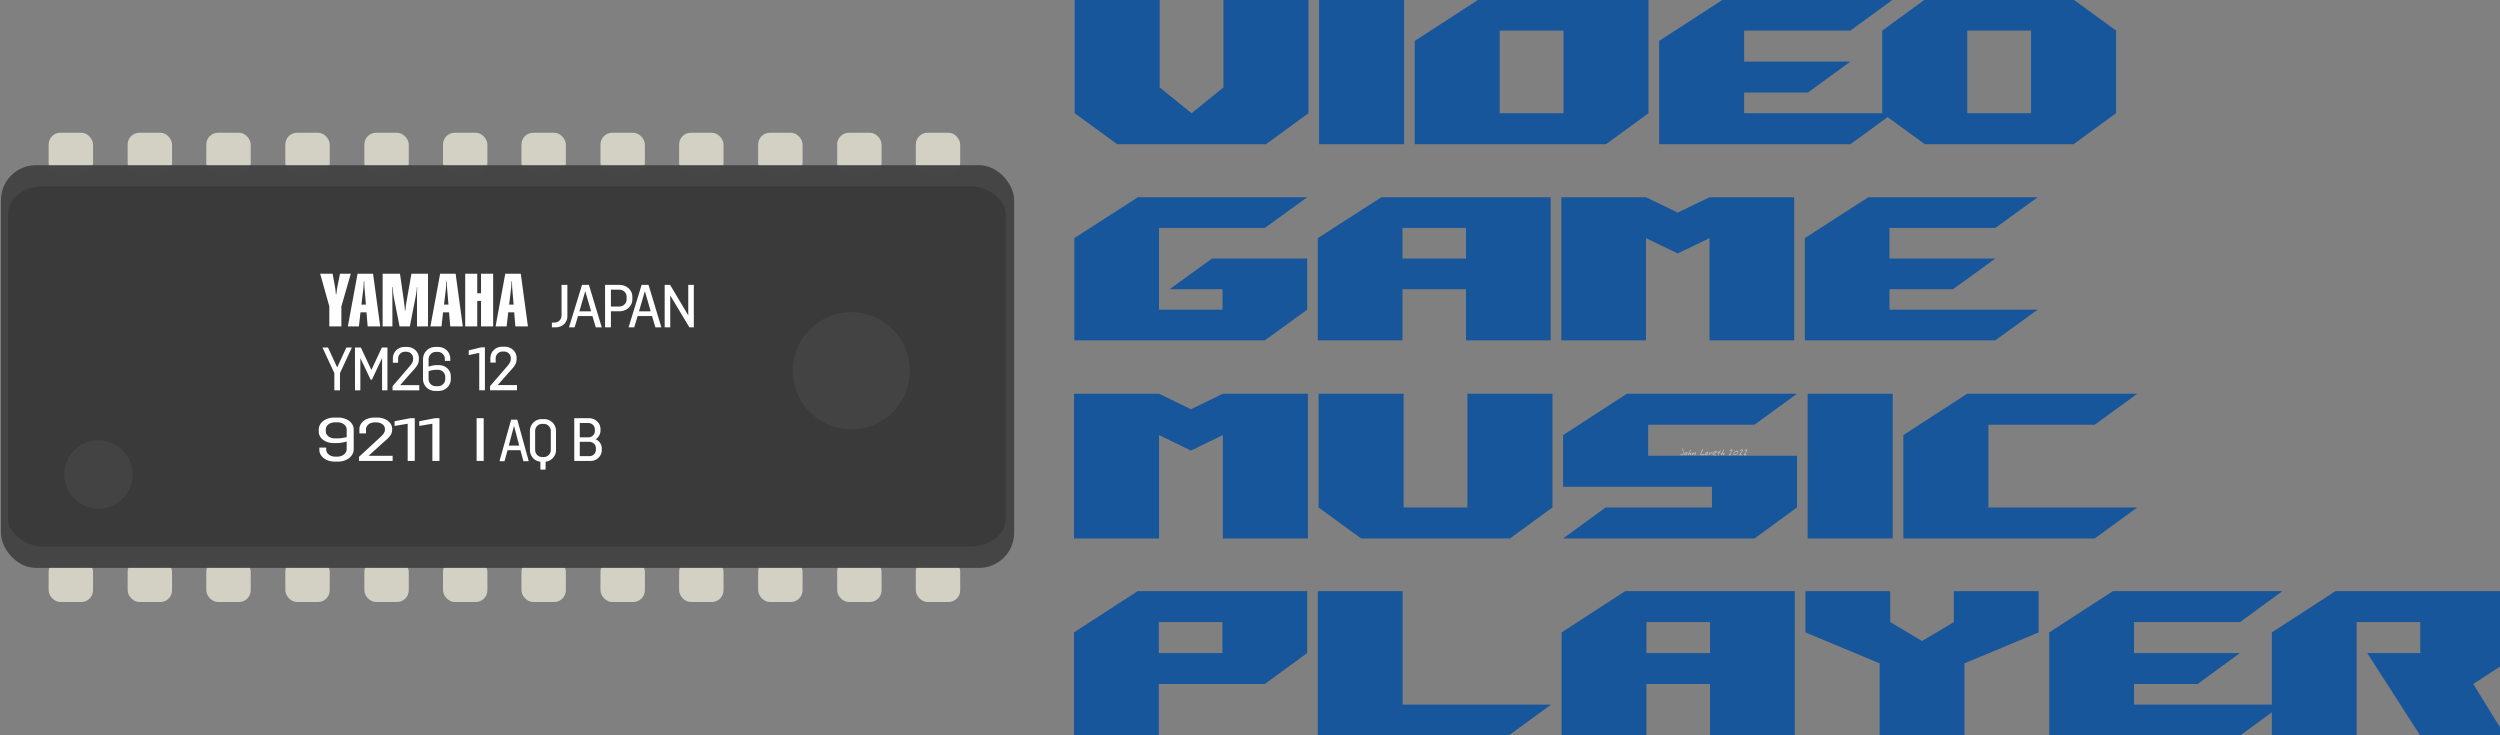<svg height="150.631" viewBox="0 0 1894.669 557.333" width="512.073" xmlns="http://www.w3.org/2000/svg">
    <rect x="0" y="0" width="1894.669" height="557.333" fill="#808080" stroke="none"/>
    <g fill="#fff" fill-opacity=".5" stroke-width="3.7">
        <path d="M1275.967 342.717q0 .888-.215 1.495-.318.903-1.021.903-.466 0-.977-.215-.614-.259-.673-.636.207 0 .488.074.651.17.814.17.629 0 .947-.629.252-.503.252-1.206 0-.496-.326-1.413-.318-.925-.318-1.288 0-.111.059-.178.067-.074.178-.074.288 0 .562 1.332.23 1.125.23 1.665zM1278.816 343.472q0 .755-.437 1.184-.437.43-1.206.43-.422 0-.651-.2-.23-.2-.23-.615 0-.584.762-1.176.726-.563 1.34-.563.281 0 .37.348.052.2.052.592zm-.452.207q0-.088-.022-.17-.015-.089-.059-.2-.118.082-.392.4-.14.163-.244.237 0-.14.03-.23.059-.125.096-.214-.326 0-.681.274-.348.273-.348.592 0 .214.237.214.451 0 .873-.222.51-.266.51-.68zM1281.864 343.776q0 .362-.273.814-.311.51-.644.51-.096 0-.163-.103-.059-.111-.059-.215 0-.133.281-.414.289-.289.289-.393 0-.066-.022-.133l-.03-.089q-.555.126-1.132.637-.57.51-.866.577-.06-.163-.06-.333 0-.207.097-.437.067-.162.222-.392.259-.392.547-.888l.511-.895q.37-.637.54-.903.09-.133.156-.2.096-.089.229-.118.089.03.126.11.044.082.044.193 0 .252-.326.681-.592.77-.607.8-.333.502-.333.91l.015.073q.407-.2.481-.229.304-.126.518-.126.237 0 .348.163.111.155.111.4zM1285.298 343.339q0 .503-.244 1.073-.267.629-.659.866-.08-.096-.14-.215-.052-.118-.052-.237 0-.125.37-.747.162-.274.148-.481l-.01-.096q-.274.081-.948.496-.666.407-1.346.828-.104 0-.193-.074-.08-.081-.08-.177 0-.156.495-1.044.148-.266.533-.925.118.156.155.348.037.185.037.444v.17q.681-.407 1.066-.614.422-.23.577-.23.104 0 .192.238.096.236.096.377zM1291.729 344.775q0 .133-.119.207-.11.066-.251.066-.126 0-.319-.03-.436-.066-.562-.066-.222 0-.873.052-.37.03-.533.03-.451 0-.451-.452 0-.429.28-1.228.156-.452.585-1.48.385-.925.489-1.303.037-.118.059-.155.059-.089.148-.089.14 0 .237.207.096.2.096.363 0 .259-.304.873-.303.607-.592 1.192-.318.695-.318 1.058 0 .185.155.259.111.052.326.052.163 0 .562-.037.4-.045.533-.045.333 0 .548.096.303.134.303.43zM1294.481 343.472q0 .755-.436 1.184-.437.43-1.206.43-.422 0-.652-.2-.229-.2-.229-.615 0-.584.762-1.176.725-.563 1.34-.563.28 0 .37.348.052.2.052.592zm-.451.207q0-.088-.022-.17-.015-.089-.059-.2-.118.082-.392.4-.14.163-.244.237 0-.14.03-.23.059-.125.096-.214-.326 0-.681.274-.348.273-.348.592 0 .214.237.214.451 0 .873-.222.51-.266.51-.68zM1297.597 343.317q0 .237-.126.503-.118.266-.303.444l-.01-.104q0-.088.022-.273.022-.185.022-.274 0-.126-.037-.185-.037-.067-.156-.067-.348 0-.866.54l-1.117 1.177q-.044 0-.089-.007-.111-.03-.148-.037.022-.266.185-.592.437-.88.451-.94.06-.237.09-.348.03-.11.08-.229.06-.126.134-.222.08-.104.207-.155l.074.888.488-.4q.326-.259.563-.259.236 0 .384.155.148.156.148.385zM1301.23 342.458q0 .311-.829.822-.799.488-1.161.488-.17 0-.23-.118-.052-.119-.052-.333v-.2q.496 0 .903-.148.407-.148.71-.488-.222-.082-.451-.082-.54 0-1.147.415-.666.451-.666.962 0 .488.666.68.104.03 1.25.208.674.103.674.362 0 .111-.244.178-.244.074-.622.074-.947 0-1.495-.289-.725-.385-.725-1.236 0-.888.888-1.413.755-.444 1.717-.444.289 0 .525.133.289.163.289.43zM1304.175 341.134q0 .163-.392.68-.392.519-.392.792 0 .141.163.282.37.325.37.4 0 .095-.067.184-.06.089-.156.089-.08 0-.229-.089-.104-.059-.4-.288-.11.214-.17.325-.207.392-.281.57l-.222.68q-.192.46-.481.46l-.01-.17q0-.526.34-1.244.067-.133.37-.688-.584-.318-1.287-.318 0-.274.11-.4.12-.133.393-.133.252 0 .629.089l.37.089q.14-.045.385-.481.6-1.051.814-1.207.059.097.096.193.044.096.044.185zM1306.906 343.776q0 .362-.274.814-.31.51-.644.51-.096 0-.162-.103-.06-.111-.06-.215 0-.133.282-.414.288-.289.288-.393 0-.066-.022-.133l-.03-.089q-.555.126-1.132.637-.57.51-.866.577-.059-.163-.059-.333 0-.207.096-.437.067-.162.222-.392.26-.392.548-.888l.51-.895q.37-.637.54-.903.09-.133.156-.2.096-.089.23-.118.089.03.125.11.044.082.044.193 0 .252-.325.681-.592.77-.607.8-.333.502-.333.91l.015.073q.407-.2.481-.229.303-.126.518-.126.237 0 .348.163.11.155.11.4zM1312.982 341.363q0 .348-.37.933-.237.37-.777 1.065-.54.688-.674.903l.555.178q.54.162.54.592-.222.037-.436.066l-.081-.007v-.059q-.119-.03-.193-.03-.14 0-.444.045-.303.044-.458.044-.2 0-.326-.074t-.126-.266q0-.156.57-.88 1.066-1.355 1.073-1.37.577-.784.577-1.05 0-.104-.074-.156-.067-.052-.274-.052-.14 0-.584.274-.215.133-.348.133l-.126-.022q-.044-.03-.096-.111-.052-.089-.052-.14 0-.311.6-.57.51-.222.888-.222.318 0 .488.236.148.208.148.54zM1317.429 342.695q0 .896-.97 1.584-.888.629-1.827.629-.467 0-.74-.237-.274-.237-.274-.688 0-1.007.88-1.747.837-.703 1.873-.703.525 0 .791.311.267.311.267.851zm-.452.17q0-.34-.384-.51-.289-.126-.689-.126-.584 0-1.22.57-.637.57-.637 1.147 0 .237.118.34.126.096.378.096.725 0 1.51-.4.924-.473.924-1.117zM1320.818 341.363q0 .348-.37.933-.237.37-.777 1.065-.54.688-.673.903l.555.178q.54.162.54.592-.222.037-.437.066l-.08-.007v-.059q-.12-.03-.193-.03-.14 0-.444.045-.303.044-.459.044-.2 0-.325-.074-.126-.074-.126-.266 0-.156.57-.88 1.065-1.355 1.073-1.37.577-.784.577-1.05 0-.104-.074-.156-.067-.052-.274-.052-.14 0-.585.274-.214.133-.347.133l-.126-.022q-.044-.03-.096-.111-.052-.089-.052-.14 0-.311.6-.57.51-.222.887-.222.318 0 .489.236.148.208.148.54zM1324.222 341.363q0 .348-.37.933-.237.37-.777 1.065-.54.688-.673.903l.555.178q.54.162.54.592-.222.037-.437.066l-.08-.007v-.059q-.12-.03-.193-.03-.14 0-.444.045-.304.044-.459.044-.2 0-.326-.074-.125-.074-.125-.266 0-.156.57-.88 1.065-1.355 1.072-1.37.578-.784.578-1.05 0-.104-.074-.156-.067-.052-.274-.052-.14 0-.585.274-.214.133-.348.133l-.125-.022q-.044-.03-.096-.111-.052-.089-.052-.14 0-.311.599-.57.51-.222.888-.222.318 0 .488.236.148.208.148.54z"/>
    </g>
    <g fill="#d4d1c5" stroke-width="74">
        <rect height="31.877" opacity=".98" rx="8.893" width="33.656" x="574.573" y="100.594"/>
        <rect height="31.877" opacity=".98" rx="8.893" width="33.656" x="634.459" y="100.594"/>
        <rect height="31.877" opacity=".98" rx="8.893" width="33.656" x="694.061" y="100.594"/>
        <rect height="31.877" opacity=".98" rx="8.893" width="33.656" x="395.19" y="100.594"/>
        <rect height="31.877" opacity=".98" rx="8.893" width="33.656" x="455.076" y="100.594"/>
        <rect height="31.877" opacity=".98" rx="8.893" width="33.656" x="514.677" y="100.594"/>
        <rect height="31.877" opacity=".98" rx="8.893" width="33.656" x="216.239" y="100.594"/>
        <rect height="31.877" opacity=".98" rx="8.893" width="33.656" x="276.125" y="100.594"/>
        <rect height="31.877" opacity=".98" rx="8.893" width="33.656" x="335.726" y="100.594"/>
        <rect height="31.877" opacity=".98" rx="8.893" width="33.656" x="36.856" y="100.594"/>
        <rect height="31.877" opacity=".98" rx="8.893" width="33.656" x="96.742" y="100.594"/>
        <rect height="31.877" opacity=".98" rx="8.893" width="33.656" x="156.343" y="100.594"/>
    </g>
    <g fill="#d4d1c5" stroke-width="74">
        <rect height="31.877" opacity=".98" rx="8.893" width="33.656" x="574.573" y="424.376"/>
        <rect height="31.877" opacity=".98" rx="8.893" width="33.656" x="634.459" y="424.376"/>
        <rect height="31.877" opacity=".98" rx="8.893" width="33.656" x="694.061" y="424.376"/>
        <rect height="31.877" opacity=".98" rx="8.893" width="33.656" x="395.19" y="424.376"/>
        <rect height="31.877" opacity=".98" rx="8.893" width="33.656" x="455.076" y="424.376"/>
        <rect height="31.877" opacity=".98" rx="8.893" width="33.656" x="514.677" y="424.376"/>
        <rect height="31.877" opacity=".98" rx="8.893" width="33.656" x="216.239" y="424.376"/>
        <rect height="31.877" opacity=".98" rx="8.893" width="33.656" x="276.125" y="424.376"/>
        <rect height="31.877" opacity=".98" rx="8.893" width="33.656" x="335.726" y="424.376"/>
        <rect height="31.877" opacity=".98" rx="8.893" width="33.656" x="36.856" y="424.376"/>
        <rect height="31.877" opacity=".98" rx="8.893" width="33.656" x="96.742" y="424.376"/>
        <rect height="31.877" opacity=".98" rx="8.893" width="33.656" x="156.343" y="424.376"/>
    </g>
    <rect fill="#444445" height="305.182" opacity=".98" rx="26.503" width="767.86" x=".714" y="125.205"/>
    <rect fill="#3a3a3a" height="272.955" opacity=".98" rx="26.503" ry="20.513" width="756.102" x="6.078" y="141.234"/>
    <circle cx="645.179" cy="280.994" fill="#444445" opacity=".98" r="44.4"/>
    <circle cx="74.639" cy="359.528" fill="#444445" opacity=".98" r="25.9"/>
    <g fill="#fff" stroke-width="3.7">
        <path d="M249.587 247.345v-15.124l-6.946-24.782h9.438l1.65 9.09q.312 1.678.5 3.274.186 1.57.28 3.165h.373q.28-2.11.499-3.706.249-1.596.467-2.679l1.838-9.144h8.16l-7.133 24.782v15.124zM263.635 247.345l7.35-39.906h11.744l5.42 39.906h-9.5l-.904-10.633h-4.548l-1.183 10.633zm10.279-16.504h3.395l-1.028-12.174q-.093-1.029-.156-3.707-.03-1.163-.03-1.813h-.343q-.125 2.3-.218 3.68-.094 1.353-.156 1.785zM289.986 247.345V207.44h13.145l2.99 20.832q.374 2.435.717 6.683.03.352.062.54l.312-.026q.155-1.894.373-3.707.25-1.84.654-4.03l3.583-20.292h12.552v39.906h-8.347v-21.103q0-1.65.03-3.788.063-2.164.156-4.843l-.249-.027q-.187 3.518-.872 6.818-.031.136-.031.163l-4.454 22.78h-7.787l-4.268-21.644q-.218-1.082-.467-3.165-.218-2.11-.436-4.925l-.311-.027v.92q.062 12.527.062 28.841zM326.212 247.345l7.351-39.906h11.743l5.42 39.906h-9.5l-.904-10.633h-4.547l-1.184 10.633zm10.279-16.504h3.395l-1.028-12.174q-.093-1.029-.155-3.707-.032-1.163-.032-1.813h-.342q-.125 2.3-.218 3.68-.094 1.353-.156 1.785zM352.564 247.345V207.44h9.126v14.799h2.866v-14.8h9.189v39.907h-9.19v-19.29h-2.865v19.29zM375.582 247.345l7.351-39.906h11.743l5.42 39.906h-9.5l-.904-10.633h-4.547l-1.184 10.633zm10.28-16.504h3.394l-1.027-12.174q-.094-1.029-.156-3.707-.031-1.163-.031-1.813h-.343q-.125 2.3-.218 3.68-.093 1.353-.156 1.785zM418.254 248.084h2.66c5.421 0 9.086-3.662 9.086-8.377v-23.803h-4.417v23.025c0 2.884-1.908 5.539-5.572 5.539h-1.757zM451.535 248.084h4.517l-9.738-32.18h-5.22l-9.89 32.18h4.267l2.61-8.56h10.894zm-7.982-27.42 4.418 15.29h-8.885zM458.562 248.084h4.418v-12.176h6.475c5.422 0 9.789-3.983 9.789-8.927v-2.151c0-4.944-4.367-8.926-9.789-8.926h-10.893zm4.418-15.792V219.52h6.274c3.113 0 5.623 2.335 5.623 5.173v2.426c0 2.838-2.51 5.173-5.623 5.173zM496.712 248.084h4.518l-9.738-32.18h-5.22l-9.89 32.18h4.267l2.61-8.56h10.893zm-7.981-27.42 4.417 15.29h-8.885zM503.74 248.084h4.217v-24.17l14.507 24.17h3.363v-32.18h-4.217v23.117l-13.754-23.117h-4.116zM253.397 295.82h4.26v-13.049l9.005-19.366H262.5l-6.972 15.032-6.923-15.032h-4.212l9.005 19.366zM269.034 295.82h4.067v-24.438l7.795 16.37h.968l7.698-16.37v24.439h4.066v-32.416h-4.26l-7.891 16.969-7.989-16.969h-4.454zM297.502 295.82h20.236v-3.919h-14.475l8.569-9.775c2.905-3.228 5.616-5.718 5.616-9.822v-.968c0-4.657-3.97-8.392-8.86-8.392h-1.985c-5.083 0-8.86 3.873-8.86 8.761v3.228h3.97v-3.182a5.17 5.17 0 0 1 5.18-5.164h1.114c2.808 0 5.084 2.167 5.084 4.887v.83c0 2.536-2.034 4.658-4.164 7.101l-11.425 13.28zM324.807 272.443c0-3.136 2.372-5.764 5.664-5.764h1.259c3.098 0 5.422 2.49 5.422 5.441v1.383h4.115v-1.614c0-4.933-3.921-8.945-9.101-8.945h-2.179c-5.374 0-9.392 4.15-9.392 9.314v15.078c0 4.934 4.018 8.946 9.198 8.946h2.615c5.228 0 9.247-4.012 9.247-8.946v-2.028c0-4.842-3.922-8.577-9.005-8.577h-1.985c-1.598 0-4.503.553-5.858 1.199zm5.519 7.839h1.646c3.098 0 5.47 2.443 5.47 5.394v1.568a5.441 5.441 0 0 1-5.47 5.441h-1.743c-3.098 0-5.422-2.49-5.422-5.44v-5.95c1.258-.46 3.97-1.013 5.519-1.013zM262.747 340.313c0 3.136-2.987 5.764-7.133 5.764h-1.586c-3.902 0-6.828-2.49-6.828-5.44v-1.43h-5.183v1.66c0 4.934 4.939 8.945 11.463 8.945h2.743c6.768 0 11.829-4.15 11.829-9.314V325.42c0-4.98-5-8.946-11.585-8.946h-3.292c-6.585 0-11.585 4.012-11.585 8.946v1.798c0 4.842 4.939 8.577 11.28 8.577h2.5c1.95 0 5.61-.554 7.377-1.2zm-6.95-8.069h-2.074c-3.902 0-6.828-2.444-6.828-5.395v-1.383c0-2.951 2.926-5.395 6.828-5.395h2.195c3.903 0 6.83 2.444 6.83 5.395v5.81c-1.586.415-5 .968-6.951.968zM272.076 349.351h25.486v-3.92h-18.23l10.791-9.775c3.659-3.227 7.073-5.717 7.073-9.821v-.969c0-4.657-5-8.392-11.158-8.392h-2.5c-6.402 0-11.157 3.874-11.157 8.761v3.228h5v-3.182c0-2.812 2.865-5.164 6.523-5.164h1.403c3.536 0 6.402 2.167 6.402 4.888v.83c0 2.536-2.561 4.657-5.244 7.1l-14.39 13.28zM308.963 349.351h5.366v-32.416h-3.353l-11.95 2.306v3.55l9.937-1.66zM327.682 349.351h5.365v-32.416h-3.353l-11.95 2.306v3.55l9.938-1.66zM361.21 349.351h5.365v-32.416h-5.365zM396.686 349.543h4.034l-8.695-31.466h-4.661l-8.83 31.466h3.81l2.33-8.37h9.727zm-7.126-26.811 3.944 14.95h-7.933zM409.55 355.899h3.944V349.9c4.393-.492 7.889-4.252 7.889-8.818v-14.546c0-4.924-4.034-8.908-8.92-8.908h-1.927c-4.93 0-8.92 3.984-8.92 8.908v14.546a8.89 8.89 0 0 0 7.934 8.863zm-3.989-29.273c0-2.954 2.33-5.371 5.289-5.371h1.3c2.913 0 5.289 2.417 5.289 5.371v14.368c0 2.954-2.376 5.371-5.29 5.371h-1.3c-2.957 0-5.288-2.417-5.288-5.371zM435.21 349.351h12.249c4.763 0 8.603-3.643 8.603-8.208v-1.29c0-2.952-1.847-5.81-4.666-6.917 2.09-1.2 3.694-3.966 3.694-6.502v-1.245c0-4.565-3.888-8.254-8.7-8.254h-11.18zm4.18-17.89v-10.883h6.416c2.77 0 5.007 2.167 5.007 4.703v1.476c0 2.582-2.236 4.703-4.958 4.703zm0 14.247v-10.882h6.95c3.16 0 5.25 2.167 5.25 4.75v1.43c0 2.581-2.138 4.702-4.86 4.702zM363.198 295.764h4.295V263.22h-2.684l-9.568 2.315v3.564l7.957-1.666zM371.399 295.764h20.405v-3.935h-14.596l8.64-9.814c2.93-3.24 5.663-5.74 5.663-9.861v-.972c0-4.676-4.003-8.426-8.933-8.426h-2.002c-5.126 0-8.933 3.889-8.933 8.796v3.24h4.003v-3.194c0-2.824 2.294-5.185 5.223-5.185h1.123c2.831 0 5.126 2.176 5.126 4.908v.833c0 2.546-2.05 4.676-4.199 7.13l-11.52 13.332z"/>
    </g>
    <g fill="#17569b" stroke-width="3.7">
        <path d="M814.467 85.807V-.303h64.426v66.54l24.16 19.57 24.16-19.57V-.304h64.426v86.11l-32.213 23.484H846.68zM999.692 109.291V-.303h64.426V109.29zM1072.171 109.291V31.01l48.32-31.312h128.852v86.11l-32.213 23.484zm64.426-86.11v62.626h48.32V23.18zM1257.396 109.291V31.01l48.32-31.312h128.852l-32.213 23.484h-80.533v23.485h80.533l-32.213 23.484h-48.32v15.657h112.746l-32.213 23.484z"/>
        <path d="M1426.515 85.807V23.18l32.213-23.484h112.745l32.213 23.484v62.626l-32.213 23.484h-112.745zm64.426-62.626v62.626h48.32V23.18zM814.19 257.908v-77.44l48.139-30.977h128.37l-32.093 23.232h-80.231v61.953h48.138v-15.488h-40.115l32.092-23.232h72.208v38.72l-32.092 23.232zM998.721 257.908v-77.44l48.139-30.977h128.37v108.417h-64.185v-38.72h-48.139v38.72zm64.185-85.185v23.233h48.139v-23.233zM1183.252 257.908V149.49h64.185l24.07 11.616 24.069-11.616h64.184v108.417h-64.184v-77.44l-24.07 11.616-24.069-11.617v77.44zM1367.784 257.908v-77.44l48.138-30.977h128.37l-32.093 23.232h-80.23v23.233h80.23l-32.092 23.232h-48.139v15.488h112.324l-32.093 23.232zM813.952 408.086V298.39h64.464l24.175 11.753 24.174-11.753h64.465v109.695h-64.465v-78.354l-24.174 11.753-24.175-11.753v78.354zM1176.567 298.39v86.19l-32.233 23.506h-112.813l-32.233-23.506v-86.19h64.465v86.19h48.349v-86.19zM1184.625 368.91v-39.178l48.349-31.341h128.93l-32.233 23.506h-80.581v23.506h112.814v39.177l-32.233 23.506h-145.046l32.232-23.506h80.582v-15.67zM1369.962 408.086V298.39h64.465v109.695zM1442.485 408.086v-78.354l48.348-31.341h128.93l-32.232 23.506h-80.581v62.683h112.813l-32.232 23.506zM813.951 479.28l48.202-31.271h128.538v46.905l-32.134 23.453H878.22v39.088h-64.269zm112.471 15.634v-23.452H878.22v23.452zM998.725 557.455V448.01h64.269v85.993h112.47l-32.134 23.453zM1183.498 557.455V479.28l48.202-31.27h128.538v109.446h-64.269v-39.088h-48.202v39.088zm64.27-85.993v23.452h48.201v-23.452zM1368.272 479.28v-31.271h64.269v23.453l24.1 14.332 24.101-14.332v-23.453h64.27v31.27l-56.236 23.453v54.723h-64.27v-54.723zM1553.045 557.455V479.28l48.202-31.27h128.538l-32.135 23.453h-80.336v23.452h80.336l-32.134 23.453h-48.202v15.635h112.47l-32.134 23.453z"/>
        <path d="m1721.75 479.28 48.203-31.271h128.538v54.723l-24.101 15.635 24.1 39.088h-64.268l-40.168-62.54h40.168v-23.453h-48.202v85.993h-64.27z"/>
    </g>
</svg>

